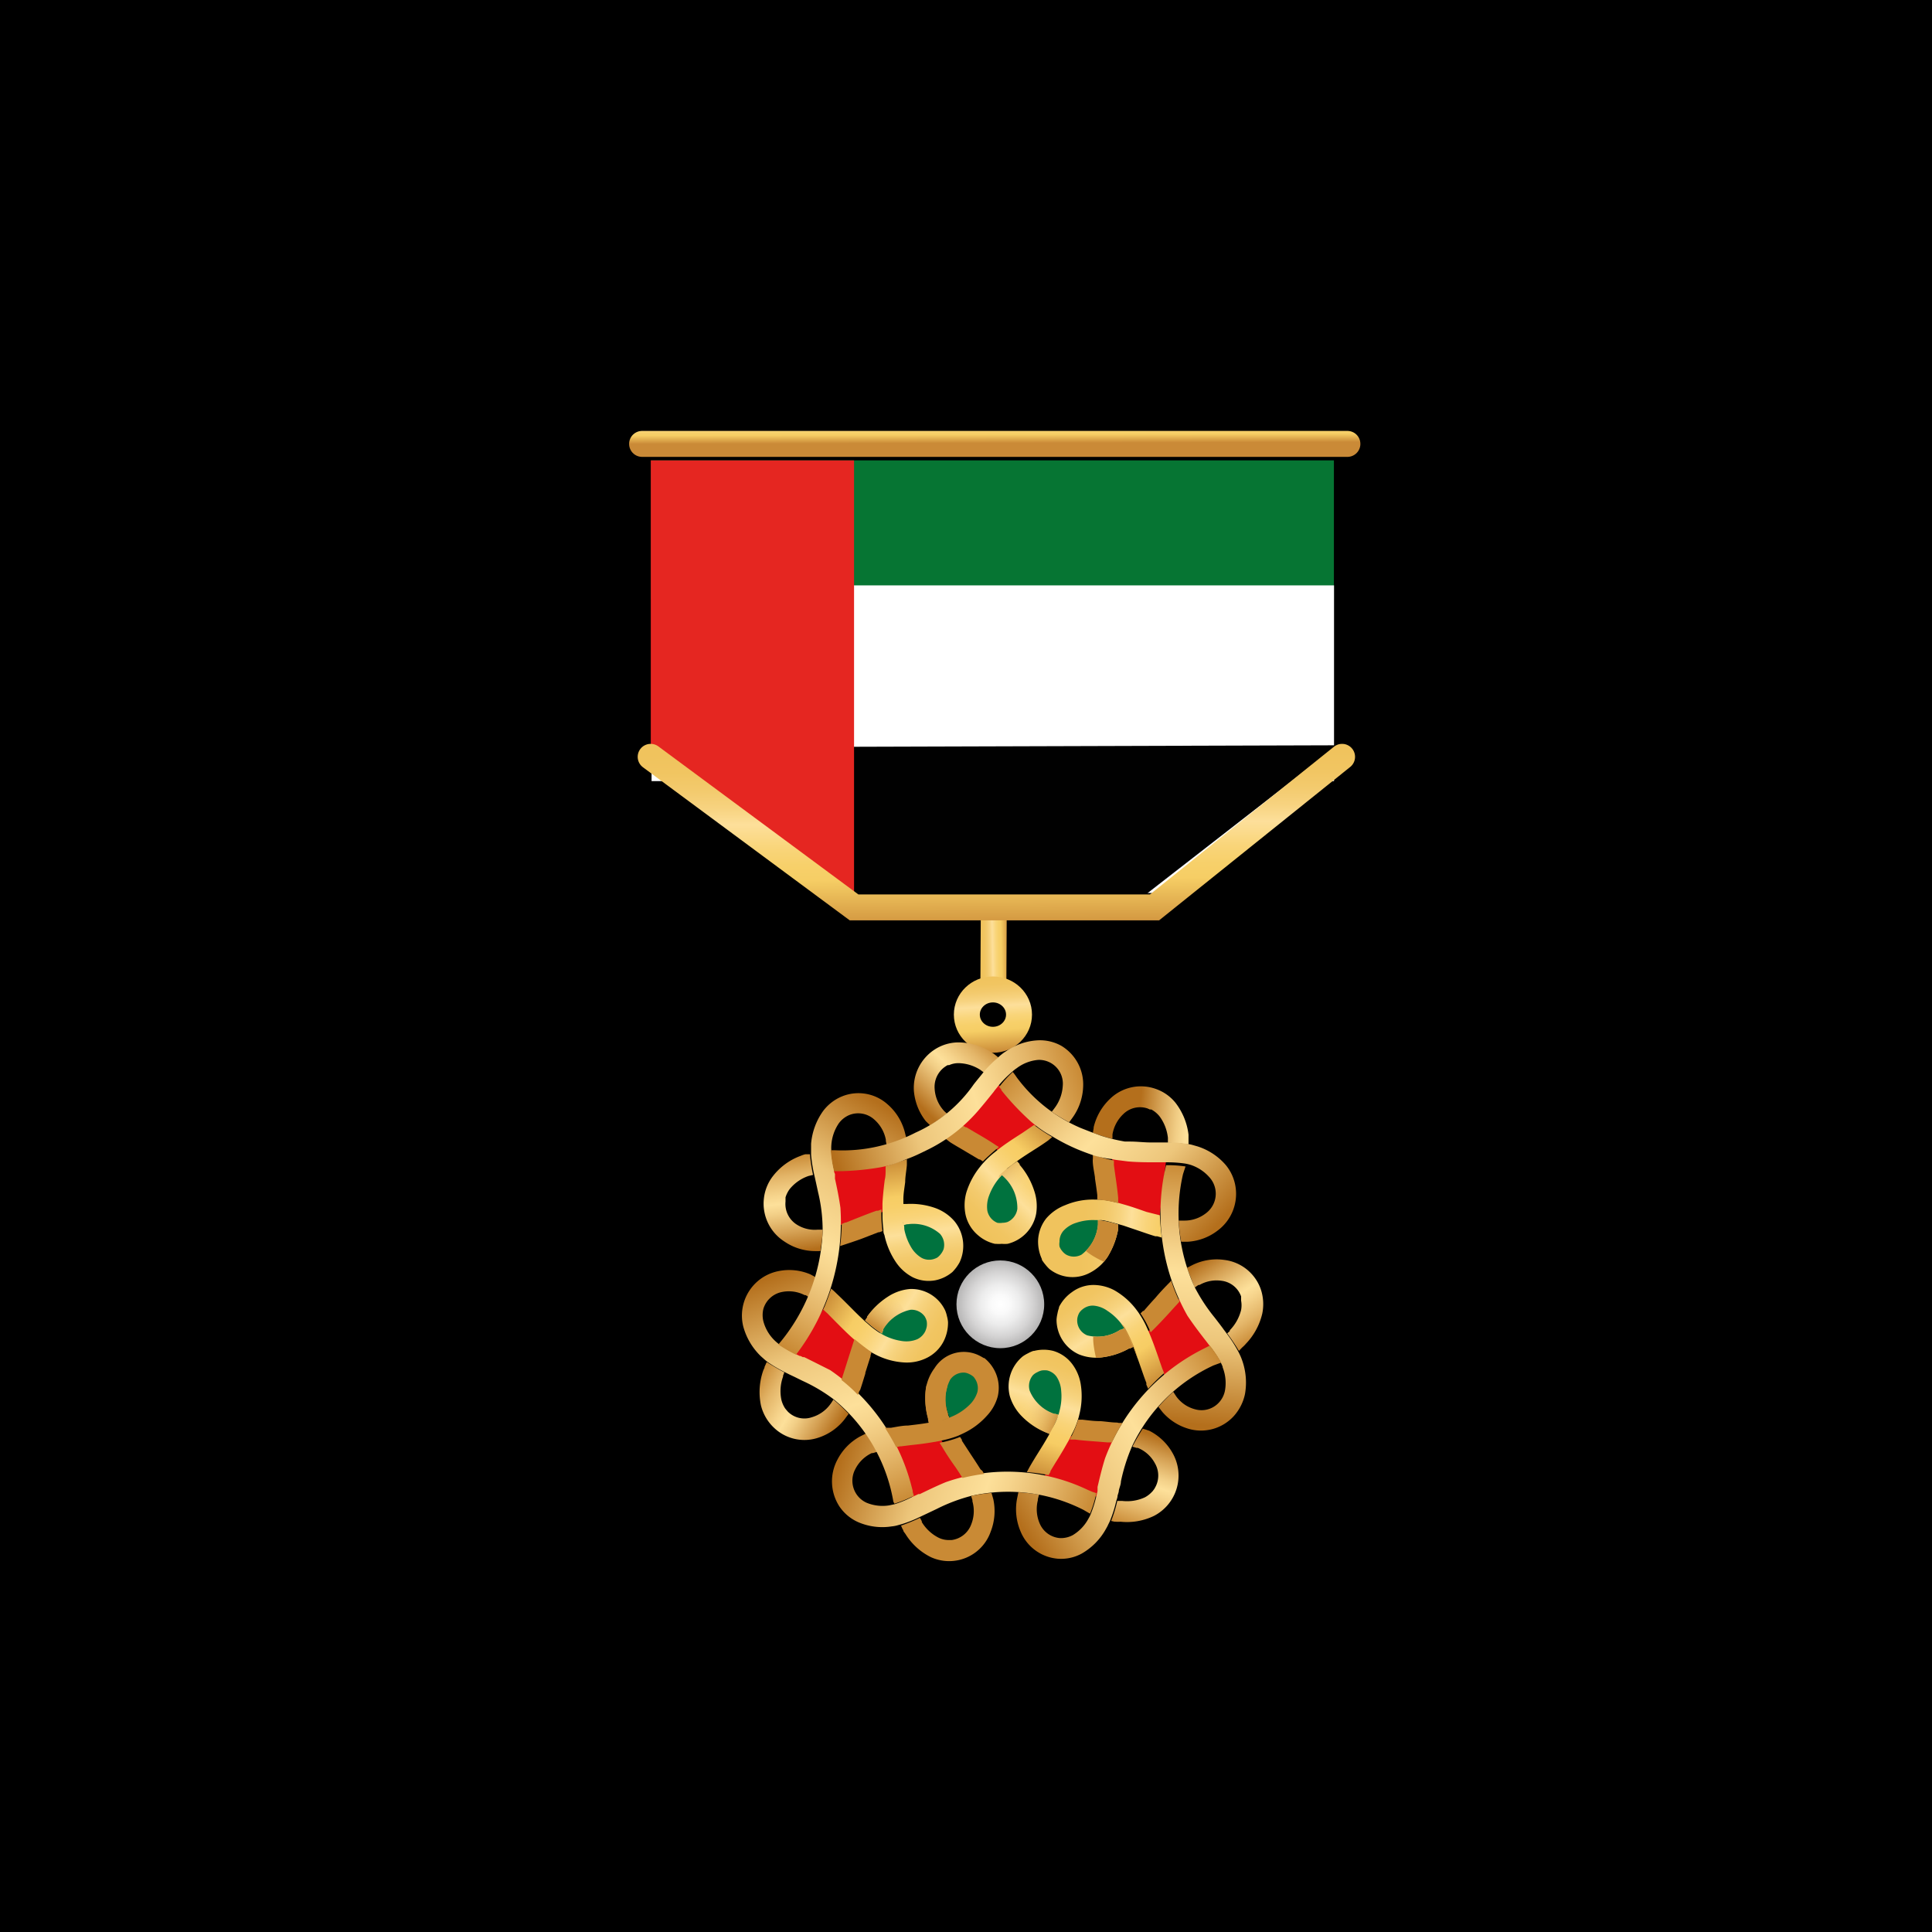 <?xml version="1.0" encoding="UTF-8"?> <svg xmlns="http://www.w3.org/2000/svg" xmlns:xlink="http://www.w3.org/1999/xlink" viewBox="0 0 148.85 148.85"> <defs> <style>.cls-1,.cls-3,.cls-6,.cls-7,.cls-9{fill:none;}.cls-2{fill:#067533;}.cls-3,.cls-9{stroke-linecap:round;}.cls-3,.cls-6,.cls-7,.cls-9{stroke-miterlimit:10;stroke-width:2px;}.cls-3{stroke:url(#Безымянный_градиент_4);}.cls-4{fill:#fff;}.cls-5{fill:#010101;}.cls-6{stroke:url(#Безымянный_градиент_4-2);}.cls-7{stroke:url(#Безымянный_градиент_4-3);}.cls-8{fill:#e52621;}.cls-9{stroke:url(#Безымянный_градиент_4-4);}.cls-10{fill:#00723e;}.cls-11{fill:#e30e13;}.cls-12{fill:url(#Безымянный_градиент_9);}.cls-13{fill:#c98934;}.cls-14{fill:url(#Безымянный_градиент_3);}.cls-15{fill:url(#Безымянный_градиент_16);}.cls-16{fill:url(#Безымянный_градиент_16-2);}.cls-17{fill:url(#Безымянный_градиент_16-3);}.cls-18{fill:url(#Безымянный_градиент_16-4);}.cls-19{fill:url(#Безымянный_градиент_16-5);}.cls-20{clip-path:url(#clip-path);}.cls-21{fill:url(#Безымянный_градиент_141);}.cls-22{fill:url(#Безымянный_градиент_9-2);}.cls-23{fill:url(#Безымянный_градиент_3-2);}.cls-24{clip-path:url(#clip-path-2);}.cls-25{fill:url(#Безымянный_градиент_141-2);}.cls-26{fill:url(#Безымянный_градиент_9-3);}.cls-27{fill:url(#Безымянный_градиент_16-6);}.cls-28{fill:url(#Безымянный_градиент_3-3);}.cls-29{clip-path:url(#clip-path-3);}.cls-30{fill:url(#Безымянный_градиент_141-3);}.cls-31{fill:url(#Безымянный_градиент_9-4);}.cls-32{fill:url(#Безымянный_градиент_16-7);}.cls-33{fill:url(#Безымянный_градиент_3-4);}.cls-34{clip-path:url(#clip-path-4);}.cls-35{fill:url(#Безымянный_градиент_141-4);}.cls-36{fill:url(#Безымянный_градиент_141-5);}.cls-37{fill:url(#Безымянный_градиент_9-5);}.cls-38{fill:url(#Безымянный_градиент_3-5);}.cls-39{clip-path:url(#clip-path-5);}.cls-40{fill:url(#Безымянный_градиент_141-6);}.cls-41{fill:url(#Безымянный_градиент_9-6);}.cls-42{fill:url(#Безымянный_градиент_3-6);}.cls-43{clip-path:url(#clip-path-6);}.cls-44{fill:url(#Безымянный_градиент_141-7);}.cls-45{fill:url(#Безымянный_градиент_9-7);}.cls-46{fill:url(#Безымянный_градиент_3-7);}.cls-47{clip-path:url(#clip-path-7);}.cls-48{fill:url(#Безымянный_градиент_141-8);}.cls-49{fill:url(#Безымянный_градиент_57);}</style> <linearGradient id="Безымянный_градиент_4" x1="-4724.79" y1="-55.84" x2="-4722.61" y2="-55.84" gradientTransform="matrix(0.16, 1, -6.85, 0.02, 429.79, 4757.95)" gradientUnits="userSpaceOnUse"> <stop offset="0" stop-color="#f0c35d"></stop> <stop offset="0.1" stop-color="#f1c561"></stop> <stop offset="0.2" stop-color="#f3ca6d"></stop> <stop offset="0.3" stop-color="#f7d380"></stop> <stop offset="0.39" stop-color="#fddf9a"></stop> <stop offset="0.42" stop-color="#fcdd93"></stop> <stop offset="0.52" stop-color="#f9d57a"></stop> <stop offset="0.62" stop-color="#f7d06a"></stop> <stop offset="0.7" stop-color="#f6ce65"></stop> <stop offset="1" stop-color="#ca8a37"></stop> </linearGradient> <linearGradient id="Безымянный_градиент_4-2" x1="76.15" y1="72.9" x2="78.33" y2="72.9" gradientTransform="matrix(1, -0.02, 0.02, 0.99, -2, 1.88)" xlink:href="#Безымянный_градиент_4"></linearGradient> <linearGradient id="Безымянный_градиент_4-3" x1="76.3" y1="75.24" x2="76.7" y2="81.11" gradientTransform="matrix(1, 0, 0, 1, 0, 0)" xlink:href="#Безымянный_градиент_4"></linearGradient> <linearGradient id="Безымянный_градиент_4-4" x1="-4364.37" y1="-780.91" x2="-4350.46" y2="-780.91" gradientTransform="matrix(0.07, 1, -2.96, 0.02, -1944.18, 4438.09)" xlink:href="#Безымянный_градиент_4"></linearGradient> <linearGradient id="Безымянный_градиент_9" x1="125.77" y1="82.27" x2="119.02" y2="89.01" gradientTransform="translate(-22.35 205.87) rotate(-78.36)" gradientUnits="userSpaceOnUse"> <stop offset="0" stop-color="#f0c35d"></stop> <stop offset="0.1" stop-color="#f1c561"></stop> <stop offset="0.2" stop-color="#f3ca6d"></stop> <stop offset="0.3" stop-color="#f7d480"></stop> <stop offset="0.39" stop-color="#fde09a"></stop> <stop offset="0.42" stop-color="#fcdd92"></stop> <stop offset="0.52" stop-color="#f9d479"></stop> <stop offset="0.62" stop-color="#f8cf69"></stop> <stop offset="0.7" stop-color="#f7cd64"></stop> <stop offset="1" stop-color="#c98a35"></stop> </linearGradient> <linearGradient id="Безымянный_градиент_3" x1="130.33" y1="91.56" x2="125.01" y2="96.89" gradientTransform="translate(-22.35 205.87) rotate(-78.36)" gradientUnits="userSpaceOnUse"> <stop offset="0.02" stop-color="#b46f1c"></stop> <stop offset="0.22" stop-color="#d5a154"></stop> <stop offset="0.42" stop-color="#f2cf87"></stop> <stop offset="0.52" stop-color="#fde09a"></stop> <stop offset="0.61" stop-color="#f6d48c"></stop> <stop offset="0.79" stop-color="#e4b669"></stop> <stop offset="1" stop-color="#c98a35"></stop> </linearGradient> <linearGradient id="Безымянный_градиент_16" x1="116.93" y1="93.07" x2="137.07" y2="90.81" gradientTransform="translate(-22.35 205.87) rotate(-78.36)" gradientUnits="userSpaceOnUse"> <stop offset="0.02" stop-color="#b46f1c"></stop> <stop offset="0.34" stop-color="#edc67b"></stop> <stop offset="0.43" stop-color="#f3d087"></stop> <stop offset="0.59" stop-color="#fde09a"></stop> <stop offset="0.67" stop-color="#f6d48c"></stop> <stop offset="0.82" stop-color="#e4b669"></stop> <stop offset="1" stop-color="#c98a35"></stop> </linearGradient> <linearGradient id="Безымянный_градиент_16-2" x1="-738.71" y1="-2619.56" x2="-718.64" y2="-2621.81" gradientTransform="translate(1925.21 2117.98) rotate(-26.96)" xlink:href="#Безымянный_градиент_16"></linearGradient> <linearGradient id="Безымянный_градиент_16-3" x1="-3645.09" y1="-4133.65" x2="-3625.21" y2="-4135.88" gradientTransform="translate(1673.15 5383.99) rotate(24.44)" xlink:href="#Безымянный_градиент_16"></linearGradient> <linearGradient id="Безымянный_градиент_16-4" x1="-6665.12" y1="-3336.79" x2="-6645.05" y2="-3339.04" gradientTransform="translate(-1544.6 7376.74) rotate(75.84)" xlink:href="#Безымянный_градиент_16"></linearGradient> <linearGradient id="Безымянный_градиент_16-5" x1="-7880.04" y1="-729.55" x2="-7859.86" y2="-731.82" gradientTransform="translate(-5280.48 5916.76) rotate(127.24)" xlink:href="#Безымянный_градиент_16"></linearGradient> <clipPath id="clip-path" transform="translate(-0.67)"> <path class="cls-1" d="M84.92,99a2.78,2.78,0,0,0-1.66.55,3.11,3.11,0,0,0-1,1.15l0,.06h0a2.54,2.54,0,0,0-.12.45,2.79,2.79,0,0,0-.07.46,2.93,2.93,0,0,0,1.73,2.68,3.53,3.53,0,0,0,1.73.23,5.6,5.6,0,0,0,2.15-.7l.07,0,.23-.11c-.1-.24-.57-1.25-.69-1.44l-.24.12-.07,0a3.14,3.14,0,0,1-2.55.43,1.24,1.24,0,0,1-.75-.93,1.26,1.26,0,0,1,0-.42,1.33,1.33,0,0,1,.14-.38,1.09,1.09,0,0,1,.25-.27,1.24,1.24,0,0,1,.82-.29A2.13,2.13,0,0,1,86,101a4.23,4.23,0,0,1,1.07,1l.24.35c.13.2.48,1,.62,1.27.06.13.11.27.16.41q.24.65.45,1.26v0c.15.42.29.85.45,1.25l0,.14.1-.11a9.07,9.07,0,0,1,1.09-1l0,0,0-.06c-.07-.2-.15-.42-.24-.69-.19-.55-.39-1.12-.62-1.7l-.18-.44-.15-.33a6.57,6.57,0,0,0-.55-1c-.08-.13-.17-.25-.26-.37a5.56,5.56,0,0,0-1.7-1.49A3.46,3.46,0,0,0,84.92,99Z"></path> </clipPath> <linearGradient id="Безымянный_градиент_141" x1="-4580.57" y1="2991.98" x2="-4582.79" y2="2993.77" gradientTransform="matrix(-1.14, -0.11, 0.11, -1.21, -5466.52, 3236.36)" gradientUnits="userSpaceOnUse"> <stop offset="0" stop-color="#fde09a" stop-opacity="0"></stop> <stop offset="0.23" stop-color="#f1cb82" stop-opacity="0.24"></stop> <stop offset="1" stop-color="#c98a35"></stop> </linearGradient> <linearGradient id="Безымянный_градиент_9-2" x1="-1561.86" y1="1999.99" x2="-1568.57" y2="2006.69" gradientTransform="matrix(-0.64, -0.77, 0.77, -0.64, -2455.68, 173.53)" xlink:href="#Безымянный_градиент_9"></linearGradient> <linearGradient id="Безымянный_градиент_3-2" x1="-1557.25" y1="2009.45" x2="-1562.49" y2="2014.69" gradientTransform="matrix(-0.64, -0.77, 0.77, -0.64, -2455.68, 173.53)" xlink:href="#Безымянный_градиент_3"></linearGradient> <clipPath id="clip-path-2" transform="translate(-0.67)"> <path class="cls-1" d="M81.27,93.88a2.94,2.94,0,0,0-.62,1.66A3.2,3.2,0,0,0,80.94,97l0,.06h0a3,3,0,0,0,.27.37,3,3,0,0,0,.31.34,2.85,2.85,0,0,0,3.14.28A3.61,3.61,0,0,0,86,96.84a6.12,6.12,0,0,0,.82-2.14l0-.35A9.19,9.19,0,0,0,85.26,94v.35A3.23,3.23,0,0,1,84,96.66a1.22,1.22,0,0,1-1.19,0,1.14,1.14,0,0,1-.3-.27,1,1,0,0,1-.26-.72,1.24,1.24,0,0,1,.29-.83,2.2,2.2,0,0,1,1-.63A4,4,0,0,1,85,94l.43,0c.23,0,.47.07.7.12l.66.18.42.12,1.24.42h0c.41.14.83.29,1.24.41l.14,0,0-.14a9.18,9.18,0,0,1-.12-1.52v-.06l-.06,0L89,93.37c-.55-.19-1.1-.39-1.7-.56l-.45-.13-.35-.08a6.88,6.88,0,0,0-1.09-.18h-.45a5.43,5.43,0,0,0-2.22.43A3.62,3.62,0,0,0,81.27,93.88Z"></path> </clipPath> <linearGradient id="Безымянный_градиент_141-2" x1="-6089.23" y1="1442.15" x2="-6091.46" y2="1443.94" gradientTransform="matrix(-0.79, 0.82, -0.88, -0.85, -3483.8, 6318.92)" xlink:href="#Безымянный_градиент_141"></linearGradient> <linearGradient id="Безымянный_градиент_9-3" x1="-4150.81" y1="1616.63" x2="-4157.54" y2="1623.37" gradientTransform="matrix(-1, 0.02, -0.02, -1, -4041.65, 1795.09)" xlink:href="#Безымянный_градиент_9"></linearGradient> <linearGradient id="Безымянный_градиент_16-6" x1="132.39" y1="92.13" x2="143.04" y2="75.21" xlink:href="#Безымянный_градиент_16"></linearGradient> <linearGradient id="Безымянный_градиент_3-3" x1="-4146.38" y1="1626.1" x2="-4151.66" y2="1631.37" gradientTransform="matrix(-1, 0.02, -0.02, -1, -4041.65, 1795.09)" xlink:href="#Безымянный_градиент_3"></linearGradient> <clipPath id="clip-path-3" transform="translate(-0.67)"> <path class="cls-1" d="M75.07,93.63A2.9,2.9,0,0,0,76,95.15a3,3,0,0,0,1.32.68h.07a2.5,2.5,0,0,0,.46,0,2.57,2.57,0,0,0,.45,0,2.94,2.94,0,0,0,2.2-2.32,3.68,3.68,0,0,0-.15-1.77,5.69,5.69,0,0,0-1.13-2l0-.06-.18-.2a8.19,8.19,0,0,0-1.25,1l.2.17.06.06a3.27,3.27,0,0,1,1,2.43,1.3,1.3,0,0,1-.74,1,1.2,1.2,0,0,1-.4.07,1.3,1.3,0,0,1-.4,0,1.33,1.33,0,0,1-.31-.18,1.28,1.28,0,0,1-.46-.75,2.34,2.34,0,0,1,.14-1.18,4.43,4.43,0,0,1,.74-1.29c.09-.11.19-.22.29-.32A5,5,0,0,1,78.3,90l.55-.41.36-.26c.37-.26.75-.5,1.11-.73h0l0,0c.37-.23.75-.48,1.1-.73l.12-.08-.12-.07a9.43,9.43,0,0,1-1.25-.84l0,0-.06,0-.61.4c-.48.31-1,.64-1.5,1l-.38.28-.28.23a6.59,6.59,0,0,0-.82.76c-.1.11-.2.22-.29.34a5.94,5.94,0,0,0-1.07,2A3.61,3.61,0,0,0,75.07,93.63Z"></path> </clipPath> <linearGradient id="Безымянный_градиент_141-3" x1="-5509.59" y1="-638.82" x2="-5511.79" y2="-637.06" gradientTransform="matrix(0.15, 1.13, -1.21, 0.16, 119.68, 6432.56)" xlink:href="#Безымянный_градиент_141"></linearGradient> <linearGradient id="Безымянный_градиент_9-4" x1="-5478.06" y1="-903.86" x2="-5484.81" y2="-897.11" gradientTransform="translate(-3975.71 3898.67) rotate(127.44)" xlink:href="#Безымянный_градиент_9"></linearGradient> <linearGradient id="Безымянный_градиент_16-7" x1="132.04" y1="61.49" x2="142.29" y2="79.23" xlink:href="#Безымянный_градиент_16"></linearGradient> <linearGradient id="Безымянный_градиент_3-4" x1="-5473.57" y1="-894.57" x2="-5478.9" y2="-889.24" gradientTransform="translate(-3975.71 3898.67) rotate(127.44)" xlink:href="#Безымянный_градиент_3"></linearGradient> <clipPath id="clip-path-4" transform="translate(-0.67)"> <path class="cls-1" d="M71,98.41a2.8,2.8,0,0,0,1.73.23A2.93,2.93,0,0,0,74.05,98l0,0h0a4.07,4.07,0,0,0,.3-.35,3.83,3.83,0,0,0,.25-.39,3,3,0,0,0-.4-3.18,3.53,3.53,0,0,0-1.45-1,5.62,5.62,0,0,0-2.23-.32H70.5l-.26,0a7.47,7.47,0,0,0,0,1.63l.25-.07h.08a3.1,3.1,0,0,1,2.47.74,1.3,1.3,0,0,1,.28,1.18,1.36,1.36,0,0,1-.2.36,1.31,1.31,0,0,1-.29.29,1.51,1.51,0,0,1-.33.13,1.23,1.23,0,0,1-.86-.1,2.29,2.29,0,0,1-.83-.84,4.3,4.3,0,0,1-.52-1.38c0-.15,0-.29-.07-.43a5.86,5.86,0,0,1,0-.73c0-.22,0-.44,0-.69l0-.45c0-.45.09-.9.14-1.33v0c0-.43.1-.89.13-1.32v-.15l-.13.06a9.35,9.35,0,0,1-1.47.19l0,.29v.06c0,.21,0,.44-.07.73-.07.58-.14,1.18-.17,1.81l0,.48c0,.12,0,.24,0,.36a8.22,8.22,0,0,0,.07,1.12c0,.15,0,.3.08.45a5.93,5.93,0,0,0,.89,2.1A3.55,3.55,0,0,0,71,98.41Z"></path> </clipPath> <linearGradient id="Безымянный_градиент_141-4" x1="-3189.73" y1="-1498.32" x2="-3191.84" y2="-1496.62" gradientTransform="matrix(0.98, 0.59, -0.63, 1.04, 2244.74, 3539.73)" xlink:href="#Безымянный_градиент_141"></linearGradient> <linearGradient id="Безымянный_градиент_141-5" x1="-3189.38" y1="-1497.68" x2="-3191.48" y2="-1495.99" gradientTransform="matrix(0.98, 0.59, -0.63, 1.04, 2244.74, 3539.73)" xlink:href="#Безымянный_градиент_141"></linearGradient> <linearGradient id="Безымянный_градиент_9-5" x1="-4765.9" y1="-4367.21" x2="-4772.64" y2="-4360.48" gradientTransform="translate(-3015.45 5782.41) rotate(76.04)" xlink:href="#Безымянный_градиент_9"></linearGradient> <linearGradient id="Безымянный_градиент_3-5" x1="-4761.3" y1="-4357.86" x2="-4766.56" y2="-4352.61" gradientTransform="translate(-3015.45 5782.41) rotate(76.04)" xlink:href="#Безымянный_градиент_3"></linearGradient> <clipPath id="clip-path-5" transform="translate(-0.67)"> <path class="cls-1" d="M72.07,104.62a2.88,2.88,0,0,0,1.27-1.22,3.16,3.16,0,0,0,.37-1.46v-.08a2.44,2.44,0,0,0-.08-.45,2.52,2.52,0,0,0-.14-.45,2.88,2.88,0,0,0-2.7-1.65,3.6,3.6,0,0,0-1.66.56,5.83,5.83,0,0,0-1.65,1.57l0,.06-.16.23c.19.18.43.37.61.52a7.9,7.9,0,0,0,.69.49l.09-.25,0-.07a3.2,3.2,0,0,1,2.12-1.51,1.25,1.25,0,0,1,1.08.51,1.27,1.27,0,0,1,.16.38,1.35,1.35,0,0,1,0,.41,1.79,1.79,0,0,1-.11.35,1.35,1.35,0,0,1-.62.63,2.32,2.32,0,0,1-1.17.13,4.4,4.4,0,0,1-1.39-.44l-.37-.21c-.2-.13-.39-.27-.58-.42l-.52-.45-.32-.3c-.33-.31-.64-.63-.94-.93v0l0,0c-.31-.31-.63-.63-.94-.92L65,99.54s-.37,1-.6,1.53l0,.06,0,0,.51.52c.41.41.82.83,1.29,1.26l.35.31.27.23a7.1,7.1,0,0,0,.91.64l.39.21a5.51,5.51,0,0,0,2.17.59A3.44,3.44,0,0,0,72.07,104.62Z"></path> </clipPath> <linearGradient id="Безымянный_градиент_141-6" x1="-242.7" y1="-606.86" x2="-244.84" y2="-605.14" gradientTransform="matrix(1.07, -0.39, 0.42, 1.14, 584.84, 697.07)" xlink:href="#Безымянный_градиент_141"></linearGradient> <linearGradient id="Безымянный_градиент_9-6" x1="-1852.47" y1="-5530.1" x2="-1859.2" y2="-5523.38" gradientTransform="matrix(0.91, 0.42, -0.42, 0.91, -544.33, 5905.14)" xlink:href="#Безымянный_градиент_9"></linearGradient> <linearGradient id="Безымянный_градиент_3-6" x1="-1847.97" y1="-5520.65" x2="-1853.22" y2="-5515.39" gradientTransform="matrix(0.91, 0.42, -0.42, 0.91, -544.33, 5905.14)" xlink:href="#Безымянный_градиент_3"></linearGradient> <clipPath id="clip-path-6" transform="translate(-0.67)"> <path class="cls-1" d="M77.54,107.59a2.89,2.89,0,0,0-.14-1.77,3,3,0,0,0-.89-1.19l-.05,0h0a4.16,4.16,0,0,0-.4-.22,2.66,2.66,0,0,0-3.39,1A3.62,3.62,0,0,0,72,107a5.82,5.82,0,0,0,.17,2.29l0,.07.06.26c.25,0,1.37-.32,1.58-.39l-.11-.24,0-.08a3.3,3.3,0,0,1,.18-2.62,1.26,1.26,0,0,1,1.07-.54,1.06,1.06,0,0,1,.39.11,1.33,1.33,0,0,1,.34.22,1.49,1.49,0,0,1,.2.31,1.29,1.29,0,0,1,.09.87,2.32,2.32,0,0,1-.63,1,4.31,4.31,0,0,1-1.22.83l-.39.17a5,5,0,0,1-.69.2l-.67.13-.44.07c-.44.07-.88.12-1.3.17h0c-.43,0-.88.1-1.3.17l-.14,0,.08.11a8.39,8.39,0,0,1,.75,1.32l0,.05h.06l.72-.08c.57-.07,1.16-.14,1.78-.25l.46-.08.35-.08a7.63,7.63,0,0,0,1.06-.32l.41-.19a5.68,5.68,0,0,0,1.82-1.36A3.45,3.45,0,0,0,77.54,107.59Z"></path> </clipPath> <linearGradient id="Безымянный_градиент_141-7" x1="492.33" y1="1876.93" x2="490.19" y2="1878.64" gradientTransform="matrix(0.36, -1.08, 1.15, 0.38, -2272.48, -81.21)" xlink:href="#Безымянный_градиент_141"></linearGradient> <linearGradient id="Безымянный_градиент_9-7" x1="865.76" y1="-4172.6" x2="858.99" y2="-4165.83" gradientTransform="translate(1187.86 4219.78) rotate(-26.76)" xlink:href="#Безымянный_градиент_9"></linearGradient> <linearGradient id="Безымянный_градиент_3-7" x1="870.15" y1="-4163.22" x2="864.85" y2="-4157.92" gradientTransform="translate(1187.86 4219.78) rotate(-26.76)" xlink:href="#Безымянный_градиент_3"></linearGradient> <clipPath id="clip-path-7" transform="translate(-0.67)"> <path class="cls-1" d="M83.27,105.08a2.82,2.82,0,0,0-1.45-1,3,3,0,0,0-1.48,0l-.06,0h0a2.76,2.76,0,0,0-.42.19,2.81,2.81,0,0,0-.39.23,3,3,0,0,0-1,3.06,3.7,3.7,0,0,0,.89,1.52,5.63,5.63,0,0,0,1.86,1.27l.32.13a8.53,8.53,0,0,0,.69-1.48l-.26-.07-.08,0A3.12,3.12,0,0,1,80,107.14a1.3,1.3,0,0,1,.25-1.19,1.16,1.16,0,0,1,.34-.23,1.2,1.2,0,0,1,.38-.14,2.19,2.19,0,0,1,.36,0,1.24,1.24,0,0,1,.73.47,2.22,2.22,0,0,1,.37,1.13,4.2,4.2,0,0,1-.12,1.48,3.31,3.31,0,0,1-.12.42,6.21,6.21,0,0,1-.28.66c-.1.2-.2.4-.32.62s-.14.26-.22.39c-.22.39-.46.77-.69,1.14v0c-.23.38-.47.76-.69,1.14l-.07.13H80a7.76,7.76,0,0,1,1.48.21l.06,0,0-.06.38-.63c.31-.49.62-1,.93-1.56.08-.13.15-.27.22-.41l.17-.33a6.07,6.07,0,0,0,.41-1c.05-.15.09-.3.13-.44a6,6,0,0,0,.1-2.29A3.51,3.51,0,0,0,83.27,105.08Z"></path> </clipPath> <linearGradient id="Безымянный_градиент_141-8" x1="-947.63" y1="3976.5" x2="-949.72" y2="3978.18" gradientTransform="matrix(-0.62, -0.96, 1.02, -0.66, -4568.74, 1835.61)" xlink:href="#Безымянный_градиент_141"></linearGradient> <radialGradient id="Безымянный_градиент_57" cx="123.41" cy="76.78" r="3.38" gradientTransform="translate(-23.03 205.87) rotate(-78.36)" gradientUnits="userSpaceOnUse"> <stop offset="0" stop-color="#fff"></stop> <stop offset="0.21" stop-color="#fafafa"></stop> <stop offset="0.46" stop-color="#ececec"></stop> <stop offset="0.73" stop-color="#d5d4d4"></stop> <stop offset="1" stop-color="#b6b5b5"></stop> </radialGradient> </defs> <g id="Слой_2" data-name="Слой 2"> <g id="Слой_1-2" data-name="Слой 1"> <rect width="148.85" height="148.85"></rect> <rect class="cls-2" x="50.17" y="35.47" width="52.6" height="10.69"></rect> <line class="cls-3" x1="103.81" y1="34.2" x2="49.47" y2="34.2"></line> <rect class="cls-4" x="50.87" y="45.1" width="52.58" height="15.08" transform="translate(153.65 105.28) rotate(180)"></rect> <polygon class="cls-4" points="50.17 57.48 102.75 57.48 102.83 59.3 90.16 68.8 63.83 68.8 50 58.78 50.17 57.48"></polygon> <polygon class="cls-5" points="50.17 57.58 103.06 57.42 87.96 69.16 65.31 69.22 50.17 57.58"></polygon> <line class="cls-6" x1="76.57" y1="69.19" x2="76.53" y2="76.74"></line> <ellipse class="cls-7" cx="76.5" cy="78.17" rx="2.01" ry="1.94"></ellipse> <polygon class="cls-8" points="65.8 69.91 50.14 57.71 50.14 35.47 65.8 35.47 65.8 69.91"></polygon> <polyline class="cls-9" points="103.4 58.31 88.95 69.91 65.8 69.91 50.13 58.31"></polyline> <path class="cls-10" d="M85.31,103.51l2.41-1.27c.07-.66-2.55-2.14-3.32-1.81C82.2,101.55,84.53,104,85.31,103.51Z" transform="translate(-0.67)"></path> <path class="cls-10" d="M80.1,108.17a6.1,6.1,0,0,0,2.24,1c.67,0,.53-3.18-.19-3.59C79.82,104.36,79.22,107.64,80.1,108.17Z" transform="translate(-0.67)"></path> <path class="cls-10" d="M73.41,107a6.1,6.1,0,0,0,.5,2.43c.41.52,2.6-1.65,2.5-2.48C76,104.36,73.3,106,73.41,107Z" transform="translate(-0.67)"></path> <path d="M66.54,103.33,64,101s-1.4,2.53-2.14,3.73l3.56,1.89Z" transform="translate(-0.67)"></path> <path class="cls-10" d="M70,100.82c-.45.45-1.42,1.32-1.56,1.93s2.63,1.12,3.21.52A1.48,1.48,0,0,0,70,100.82Z" transform="translate(-0.67)"></path> <path class="cls-10" d="M72.72,94.33a6.1,6.1,0,0,0-2.48,0c-.6.28.75,2.75,1.58,2.83A1.48,1.48,0,0,0,72.72,94.33Z" transform="translate(-0.67)"></path> <path class="cls-10" d="M79.26,92.69c-.35-.53-.88-2.18-1.45-2.44S76.2,93,76.67,93.72C78.25,95.84,79.84,93.54,79.26,92.69Z" transform="translate(-0.67)"></path> <path class="cls-10" d="M84.71,96.34c.18-.61.87-1.9.7-2.5s-3,.28-3.26,1.08C81.51,97.49,84.41,97.33,84.71,96.34Z" transform="translate(-0.67)"></path> <polygon class="cls-11" points="66.07 102.89 63.54 100.67 61.2 104.46 64.92 106.42 66.07 102.89"></polygon> <polygon class="cls-11" points="68.25 93.29 68.52 89.67 63.95 89.99 64.63 94.42 68.25 93.29"></polygon> <polygon class="cls-11" points="77 88.69 79.98 86.6 77.54 84.02 76.75 83.46 74.02 86.87 77 88.69"></polygon> <polygon class="cls-11" points="86.15 92.94 88.97 93.83 89.32 93.93 89.83 89.5 85.68 89.26 86.15 92.94"></polygon> <polygon class="cls-11" points="88.25 102.8 89.59 105.66 89.76 106.08 93.45 103.69 90.95 99.97 88.25 102.8"></polygon> <polygon class="cls-11" points="82.24 110.62 80.35 113.95 83.7 115 84.49 115.31 86.21 110.99 82.24 110.62"></polygon> <polygon class="cls-11" points="72.38 110.72 68.82 111.52 70.19 115.03 70.39 115.7 74.52 114.3 72.38 110.72"></polygon> <path class="cls-12" d="M84.92,99a2.78,2.78,0,0,0-1.66.55,3.11,3.11,0,0,0-1,1.15l0,.06h0a2.54,2.54,0,0,0-.12.45,2.79,2.79,0,0,0-.07.46,2.93,2.93,0,0,0,1.73,2.68,3.53,3.53,0,0,0,1.73.23,5.6,5.6,0,0,0,2.15-.7l.07,0,.23-.11a7.65,7.65,0,0,0-.7-1.44l-.23.12-.07,0a3.14,3.14,0,0,1-2.55.43,1.24,1.24,0,0,1-.75-.93,1.26,1.26,0,0,1,0-.42,1.33,1.33,0,0,1,.14-.38,1.09,1.09,0,0,1,.25-.27,1.24,1.24,0,0,1,.82-.29A2.13,2.13,0,0,1,86,101a4.23,4.23,0,0,1,1.07,1l.24.35a4.89,4.89,0,0,1,.34.64l.28.63c.05.13.11.27.16.41q.24.65.45,1.26v0c.15.42.29.85.45,1.25l0,.14.14.32a14.11,14.11,0,0,1,1.23-1.21l-.15-.37c-.07-.2-.15-.42-.24-.69-.19-.55-.39-1.12-.62-1.7l-.18-.44-.15-.33a6.57,6.57,0,0,0-.55-1c-.08-.13-.17-.25-.26-.37a5.56,5.56,0,0,0-1.7-1.49A3.46,3.46,0,0,0,84.92,99Z" transform="translate(-0.67)"></path> <path class="cls-13" d="M90.59,99c-.3.31-.61.64-.91,1v0l0,0c-.29.31-.58.64-.89,1l-.06,0-.19.19a7.73,7.73,0,0,1,.78,1.46l.2-.2.09-.09c.46-.46.88-.92,1.25-1.32.19-.22.35-.39.49-.54l0,0,.2-.22a12,12,0,0,1-.64-1.61l-.23.24Z" transform="translate(-0.67)"></path> <path class="cls-14" d="M95,97.07a4.2,4.2,0,0,0-2.43.38l-.45.23s.38,1,.59,1.52L93,99l.08,0a2.67,2.67,0,0,1,1.73-.32,1.83,1.83,0,0,1,1.48,1.2,1.8,1.8,0,0,1,0,.19l0,.13a2,2,0,0,1,0,.73,3.42,3.42,0,0,1-.87,1.56l0,0,0,.06-.2.18c.34.46.7,1,.9,1.35l.19-.2.08-.08a2.13,2.13,0,0,0,.26-.26,5,5,0,0,0,1.27-2.33,3.6,3.6,0,0,0-.12-1.9A3.41,3.41,0,0,0,95,97.07Z" transform="translate(-0.67)"></path> <path class="cls-15" d="M91.81,90.48a13.56,13.56,0,0,0,.89,8.66,13.42,13.42,0,0,0,1.56,2.38l.43.56,0,0c.08.11.17.22.25.34h0l.24.32,0,0A10.69,10.69,0,0,1,96,104c.08.14.15.28.21.41s.1.23.14.34a5.12,5.12,0,0,1,.24,2.65,3.67,3.67,0,0,1-.86,1.7,3.42,3.42,0,0,1-3.42,1,4.22,4.22,0,0,1-2.08-1.31l-.31-.4a14.32,14.32,0,0,1,1.14-1.16l.23.35a2.6,2.6,0,0,0,1.46,1,1.82,1.82,0,0,0,1.83-.52,1.87,1.87,0,0,0,.47-.94,3.29,3.29,0,0,0-.18-1.77l0-.05q-.07-.18-.18-.39a9.72,9.72,0,0,0-.78-1.17l-.23-.3,0,0-.12-.16-.08-.1c-.42-.54-.89-1.16-1.33-1.82a16.09,16.09,0,0,1-1.77-11l.13-.59a9.37,9.37,0,0,1,1.5.1S91.86,90.31,91.81,90.48Z" transform="translate(-0.67)"></path> <path class="cls-16" d="M94.16,105.2a12.92,12.92,0,0,0-6.26,6.2,13.93,13.93,0,0,0-.87,2.74c0,.23-.11.46-.16.69v0c0,.14-.07.28-.1.42h0c0,.13-.06.26-.1.4v0a9.54,9.54,0,0,1-.42,1.37,3.3,3.3,0,0,1-.19.42,2.55,2.55,0,0,1-.17.33A4.91,4.91,0,0,1,84,119.7a3.32,3.32,0,0,1-1.84.39,3.4,3.4,0,0,1-2.86-2.1,4.33,4.33,0,0,1-.28-2.48l.11-.54a14.61,14.61,0,0,1,1.59.18l-.09.35,0,.09a2.8,2.8,0,0,0,.14,1.78,1.85,1.85,0,0,0,1.54,1.13,1.93,1.93,0,0,0,1-.22A3.28,3.28,0,0,0,84.53,117l0,0a2.36,2.36,0,0,0,.19-.39,9.26,9.26,0,0,0,.42-1.35l.09-.38v0c0-.07,0-.14,0-.2l0-.12c.16-.68.34-1.45.58-2.21A15.51,15.51,0,0,1,93.23,104h0l.65-.33a10.34,10.34,0,0,1,.88,1.31Z" transform="translate(-0.67)"></path> <path class="cls-17" d="M84.15,116.33a12.81,12.81,0,0,0-8.65-1.08,13.3,13.3,0,0,0-2.65,1l-.63.3,0,0-.38.18h0l-.36.17,0,0a9.22,9.22,0,0,1-1.31.52l-.44.12a2.46,2.46,0,0,1-.36.06,4.68,4.68,0,0,1-2.59-.33,3.4,3.4,0,0,1-1.44-1.21,3.54,3.54,0,0,1-.15-3.6,4.25,4.25,0,0,1,1.73-1.78l.53-.27a15.23,15.23,0,0,1,.88,1.42l-.4.12-.09,0a2.7,2.7,0,0,0-1.27,1.23,1.88,1.88,0,0,0,.08,1.93,1.85,1.85,0,0,0,.79.67,3.22,3.22,0,0,0,1.74.2h0l.42-.09a8.22,8.22,0,0,0,1.29-.53l.35-.16,0,0,.19-.09.11,0c.62-.3,1.32-.64,2-.92a14.36,14.36,0,0,1,10.9.58h0l.37.16.33.11a9.34,9.34,0,0,1-.49,1.58Z" transform="translate(-0.67)"></path> <path class="cls-18" d="M69.5,115.7a13,13,0,0,0-4.56-7.86,12.76,12.76,0,0,0-2.43-1.45l-.63-.31,0,0-.38-.18h0l-.36-.18,0,0a11.46,11.46,0,0,1-1.22-.71,3.44,3.44,0,0,1-.36-.28l-.27-.24a5,5,0,0,1-1.35-2.27,3.49,3.49,0,0,1,2.72-4.29,4.14,4.14,0,0,1,2.44.25l.41.22a14.41,14.41,0,0,1-.53,1.53l-.24-.15-.08,0a2.67,2.67,0,0,0-1.74-.24,1.87,1.87,0,0,0-1.43,1.28,2,2,0,0,0,0,1,3.19,3.19,0,0,0,.92,1.51l0,0a3.43,3.43,0,0,0,.33.27,9.65,9.65,0,0,0,1.2.7l.34.17.06,0,.18.09.11,0c.61.3,1.3.65,2,1a15.5,15.5,0,0,1,6.28,9h0s.07.26.08.31l0,.08.09.29a9.63,9.63,0,0,1-1.5.61Z" transform="translate(-0.67)"></path> <path class="cls-19" d="M60.65,103.57a14.3,14.3,0,0,0,3.4-8.71,12.43,12.43,0,0,0-.35-3l-.15-.69v0l-.09-.41v0l-.09-.39v0a11.1,11.1,0,0,1-.21-1.42c0-.16,0-.31,0-.46s0-.25,0-.37a5.07,5.07,0,0,1,.91-2.5,3.47,3.47,0,0,1,1.5-1.16,3.36,3.36,0,0,1,3.48.62,4.26,4.26,0,0,1,1.32,2.1l.13.52s-1,.4-1.52.53l-.06-.33,0-.09A2.75,2.75,0,0,0,68,86.23a1.84,1.84,0,0,0-1.88-.33,1.94,1.94,0,0,0-.82.64,3.39,3.39,0,0,0-.58,1.69v0a3.08,3.08,0,0,0,0,.43,10.29,10.29,0,0,0,.2,1.4c0,.12,0,.25.08.38v.05c0,.07,0,.14,0,.2l0,.12c.15.68.31,1.45.42,2.24A16.81,16.81,0,0,1,62,104.37h0a10.36,10.36,0,0,1-1.38-.8Z" transform="translate(-0.67)"></path> <g class="cls-20"> <path class="cls-21" d="M86.83,101.76a3.08,3.08,0,0,0-1.75.62c-.53.56.24,3,.24,3l3.18.37a6.32,6.32,0,0,0-.5-2.06c-.17-.43-.44-1-.69-1.44C87.2,102.06,87,102,86.83,101.76Z" transform="translate(-0.67)"></path> </g> <path class="cls-22" d="M81.27,93.88a2.94,2.94,0,0,0-.62,1.66A3.2,3.2,0,0,0,80.94,97l0,.06h0a3,3,0,0,0,.27.37,3,3,0,0,0,.31.34,2.85,2.85,0,0,0,3.14.28A3.61,3.61,0,0,0,86,96.84a6.12,6.12,0,0,0,.82-2.14v-.08l0-.27A8.23,8.23,0,0,0,85.26,94v.35A3.23,3.23,0,0,1,84,96.66a1.22,1.22,0,0,1-1.19,0,1.14,1.14,0,0,1-.3-.27,1.17,1.17,0,0,1-.21-.35,1.12,1.12,0,0,1,0-.36,1.25,1.25,0,0,1,.29-.84,2.2,2.2,0,0,1,1-.63A4,4,0,0,1,85,94l.43,0c.23,0,.47.07.7.12l.66.18.42.12,1.24.42h0c.41.14.83.29,1.24.41l.14,0,.35.1c-.06-.47-.13-1.18-.15-1.72L89,93.37c-.55-.19-1.1-.39-1.7-.56l-.45-.13-.35-.08a6.88,6.88,0,0,0-1.09-.18h-.45a5.43,5.43,0,0,0-2.22.43A3.62,3.62,0,0,0,81.27,93.88Z" transform="translate(-0.67)"></path> <path class="cls-13" d="M84.86,89.39c0,.43.11.88.17,1.32v.07c.06.42.13.85.18,1.3v.07l0,.27a8.35,8.35,0,0,1,1.61.28l0-.28,0-.13c-.06-.64-.15-1.26-.23-1.8l-.1-.73V89.7l0-.29a9.58,9.58,0,0,1-1.62-.47v.3Z" transform="translate(-0.67)"></path> <path class="cls-23" d="M86.17,84.68a4.42,4.42,0,0,0-1.24,2.17v.07l-.06.35a10.18,10.18,0,0,0,1.51.47l0-.34a2.79,2.79,0,0,1,.84-1.57,1.83,1.83,0,0,1,1.86-.43l.18.08.11,0A2.05,2.05,0,0,1,90,86a3.39,3.39,0,0,1,.65,1.66v.39a13.12,13.12,0,0,1,1.59.12s0-.63,0-.75a5,5,0,0,0-1-2.45,3.37,3.37,0,0,0-1.54-1.08A3.41,3.41,0,0,0,86.17,84.68Z" transform="translate(-0.67)"></path> <g class="cls-24"> <path class="cls-25" d="M84.62,94.09A3.14,3.14,0,0,0,84,95.87c.1.77,2.48,1.67,2.48,1.67l2.27-2.3a6.23,6.23,0,0,0-1.91-.89A8.74,8.74,0,0,0,85.26,94C85,94,84.87,94.11,84.62,94.09Z" transform="translate(-0.67)"></path> </g> <path class="cls-26" d="M75.07,93.63A2.9,2.9,0,0,0,76,95.15a3,3,0,0,0,1.32.68h.07a2.5,2.5,0,0,0,.46,0,2.57,2.57,0,0,0,.45,0,2.94,2.94,0,0,0,2.2-2.32,3.68,3.68,0,0,0-.15-1.77,5.69,5.69,0,0,0-1.13-2l0-.06-.18-.2a8.7,8.7,0,0,0-1.25,1l.2.17.06.06a3.27,3.27,0,0,1,1,2.43,1.3,1.3,0,0,1-.74,1,1.2,1.2,0,0,1-.4.07,1.3,1.3,0,0,1-.4,0,1.33,1.33,0,0,1-.31-.18,1.28,1.28,0,0,1-.46-.75,2.34,2.34,0,0,1,.14-1.18,4.43,4.43,0,0,1,.74-1.29c.09-.11.19-.22.29-.32A5,5,0,0,1,78.3,90l.55-.41.36-.26c.37-.26.75-.5,1.11-.73h0l0,0c.37-.23.75-.48,1.1-.73l.32-.27a11.71,11.71,0,0,1-1.4-.93l-.88.6c-.48.31-1,.64-1.5,1l-.38.28-.28.23a6.59,6.59,0,0,0-.82.76c-.1.11-.2.22-.29.34a5.94,5.94,0,0,0-1.07,2A3.61,3.61,0,0,0,75.07,93.63Z" transform="translate(-0.67)"></path> <path class="cls-27" d="M79,83a12,12,0,0,0,4.92,3.9s1.18.47,1.63.62a13.21,13.21,0,0,0,1.79.43h0l.23,0h.17c.53,0,1.07.07,1.59.07H90.9a9.49,9.49,0,0,1,1.23.11,2.85,2.85,0,0,1,.44.09l.35.1a4.78,4.78,0,0,1,2.19,1.44,3.46,3.46,0,0,1,.76,1.74,3.52,3.52,0,0,1-1.39,3.31,4.16,4.16,0,0,1-2.32.86l-.49,0a14.28,14.28,0,0,1-.19-1.63l.41,0a2.68,2.68,0,0,0,1.67-.55,1.88,1.88,0,0,0,.33-2.74,3.3,3.3,0,0,0-1.48-1h0a3.52,3.52,0,0,0-.41-.1,9.28,9.28,0,0,0-1.39-.1H89.8c-.68,0-1.46,0-2.24-.07l-.78-.1a3.54,3.54,0,0,1-.45-.08A7.9,7.9,0,0,1,84.88,89c-.38-.13-.78-.28-1.17-.44a14.86,14.86,0,0,1-2.07-1.07,7.87,7.87,0,0,1-1.15-.76l-.36-.29A20.16,20.16,0,0,1,78,84.22h0l-.09-.11L77.82,84l0-.06-.17-.19a8.94,8.94,0,0,1,1.05-1.16A5,5,0,0,1,79,83Z" transform="translate(-0.67)"></path> <path class="cls-13" d="M73.87,88c.36.23.75.45,1.12.67l0,0,0,0,1.11.66.07,0,.23.15c.27-.3,1.17-1.07,1.23-1.11l-.25-.15-.1-.07c-.53-.35-1.06-.66-1.53-.93l-.62-.37-.06,0-.23-.14a13.91,13.91,0,0,1-1.35,1l.2.15Z" transform="translate(-0.67)"></path> <path class="cls-28" d="M71.08,84.05A4.36,4.36,0,0,0,72,86.38l.33.32a11.92,11.92,0,0,0,1.3-.9l-.21-.19-.06-.07a2.74,2.74,0,0,1-.68-1.64,1.89,1.89,0,0,1,.84-1.74,1,1,0,0,1,.17-.1l.11,0a1.71,1.71,0,0,1,.71-.15,3.21,3.21,0,0,1,1.68.51l.31.23a13.48,13.48,0,0,1,1.09-1.18l-.21-.17-.09-.07c-.09-.07-.2-.13-.3-.2a4.77,4.77,0,0,0-2.51-.72,3.41,3.41,0,0,0-1.8.55A3.53,3.53,0,0,0,71.08,84.05Z" transform="translate(-0.67)"></path> <g class="cls-29"> <path class="cls-30" d="M77.87,91.34s-.21,1,.44,1.36,2.85-.94,2.85-.94l-.34-3.23a7.58,7.58,0,0,0-1.88,1,9.64,9.64,0,0,0-1.25,1C77.47,90.78,77.93,91.28,77.87,91.34Z" transform="translate(-0.67)"></path> </g> <path class="cls-31" d="M71,98.41a2.8,2.8,0,0,0,1.73.23A2.93,2.93,0,0,0,74.05,98l0,0h0a4.07,4.07,0,0,0,.3-.35,3.83,3.83,0,0,0,.25-.39,3,3,0,0,0-.4-3.18,3.53,3.53,0,0,0-1.45-1,5.62,5.62,0,0,0-2.23-.32H70.5l-.26,0c0,.26,0,.57,0,.81a7.22,7.22,0,0,0,.05.82l.25-.07h.08a3.1,3.1,0,0,1,2.47.74,1.28,1.28,0,0,1,.28,1.18,1.36,1.36,0,0,1-.2.36,1.31,1.31,0,0,1-.29.29,1.51,1.51,0,0,1-.33.13,1.23,1.23,0,0,1-.86-.1,2.29,2.29,0,0,1-.83-.84,4.3,4.3,0,0,1-.52-1.38c0-.15,0-.29-.07-.43a5.86,5.86,0,0,1,0-.73c0-.22,0-.44,0-.69l0-.45c0-.45.09-.9.14-1.33v0c0-.43.1-.89.13-1.32l0-.44-1.64.55,0,.34c0,.21,0,.44-.07.73-.07.58-.14,1.18-.17,1.81l0,.48c0,.12,0,.24,0,.36a8.22,8.22,0,0,0,.07,1.12c0,.15,0,.3.08.45a5.93,5.93,0,0,0,.89,2.1A3.55,3.55,0,0,0,71,98.41Z" transform="translate(-0.67)"></path> <path class="cls-32" d="M82.45,80.58a3.47,3.47,0,0,1,1.67,3.16,4.17,4.17,0,0,1-.09.72,4.31,4.31,0,0,1-.72,1.64l-.27.37a15,15,0,0,1-1.34-.81l.22-.29a3.14,3.14,0,0,0,.63-1.71,1.83,1.83,0,0,0-1.9-2A3.19,3.19,0,0,0,79,82.3l0,0a2.5,2.5,0,0,0-.34.27,8.68,8.68,0,0,0-1,1l-.24.3,0,0-.13.16-.07.1c-.31.38-.64.8-1,1.22A12.32,12.32,0,0,1,72,88.65c-.53.26-1,.49-1.56.68a8.35,8.35,0,0,1-1.41.49l-.45.1a20.66,20.66,0,0,1-3,.31h-.33l-.32,0a10.47,10.47,0,0,1-.25-1.61H65a12.24,12.24,0,0,0,6.19-1.35,10.87,10.87,0,0,0,4.51-3.74l.28-.35,0,0,.27-.33h0l.08-.1.19-.24a10.73,10.73,0,0,1,1-1c.12-.11.23-.21.35-.3a2.73,2.73,0,0,1,.3-.21,4.74,4.74,0,0,1,2.48-.85A3.37,3.37,0,0,1,82.45,80.58Z" transform="translate(-0.67)"></path> <path class="cls-13" d="M67.13,95.41h0l0,0,1.21-.47.07,0,.25-.09a9.89,9.89,0,0,1-.08-1.67l-.26.1-.12,0c-.6.21-1.17.44-1.68.64l-.67.27-.06,0-.27.11a16.19,16.19,0,0,1-.12,1.7S66.72,95.57,67.13,95.41Z" transform="translate(-0.67)"></path> <path class="cls-33" d="M61.1,95.65a4.21,4.21,0,0,0,2.35.74h.43s.16-1,.18-1.65l-.31,0h-.09A2.58,2.58,0,0,1,62,94.31a1.88,1.88,0,0,1-.81-1.74l0-.2,0-.12a2.1,2.1,0,0,1,.33-.65,3.21,3.21,0,0,1,1.45-1l0,0,.34-.08a13.46,13.46,0,0,1-.24-1.59l-.26,0-.1,0a2.42,2.42,0,0,0-.35.12,4.79,4.79,0,0,0-2.13,1.55,3.43,3.43,0,0,0-.71,1.77A3.47,3.47,0,0,0,61.1,95.65Z" transform="translate(-0.67)"></path> <g class="cls-34"> <path class="cls-35" d="M70.46,95a3.07,3.07,0,0,0,1.84.22c.71-.28,1.07-2.84,1.07-2.84l-2.69-1.74A11.33,11.33,0,0,0,70.46,95Z" transform="translate(-0.67)"></path> <path class="cls-36" d="M70.49,94.61s.94.87,1.65.59,1.07-2.84,1.07-2.84l-2.66.25s-.28-.21-.31.19a8.19,8.19,0,0,0,0,1.63C70.27,94.52,70.48,94.51,70.49,94.61Z" transform="translate(-0.67)"></path> </g> <path class="cls-37" d="M72.07,104.62a2.88,2.88,0,0,0,1.27-1.22,3.16,3.16,0,0,0,.37-1.46v-.08a2.44,2.44,0,0,0-.08-.45,2.52,2.52,0,0,0-.14-.45,2.88,2.88,0,0,0-2.7-1.65,3.6,3.6,0,0,0-1.66.56,5.83,5.83,0,0,0-1.65,1.57l0,.06-.16.23c.19.18.42.37.6.52a8,8,0,0,0,.7.49l.09-.25,0-.07a3.2,3.2,0,0,1,2.12-1.51,1.25,1.25,0,0,1,1.08.51,1.27,1.27,0,0,1,.16.38,1.35,1.35,0,0,1,0,.41,1.79,1.79,0,0,1-.11.35,1.33,1.33,0,0,1-.62.62,2.21,2.21,0,0,1-1.17.14,4.4,4.4,0,0,1-1.39-.44l-.37-.21c-.2-.13-.39-.27-.58-.42l-.52-.45-.32-.3c-.33-.31-.64-.63-.94-.93v0l0,0c-.31-.31-.63-.63-.94-.92a4.72,4.72,0,0,0-.41-.37c-.25.8-.6,1.62-.6,1.62l.34.31.51.52c.41.41.82.83,1.29,1.26l.35.31.27.23a7.1,7.1,0,0,0,.91.64l.39.21a5.51,5.51,0,0,0,2.17.59A3.44,3.44,0,0,0,72.07,104.62Z" transform="translate(-0.67)"></path> <path class="cls-13" d="M66.94,107.09c.14-.41.27-.85.4-1.27v-.06c.13-.41.26-.83.4-1.26l0-.07.08-.26c-.35-.2-1.32-1-1.32-1-.46,1.43-1,3.15-1,3.15a11.85,11.85,0,0,1,1.27,1.15l.1-.28Z" transform="translate(-0.67)"></path> <path class="cls-38" d="M63.74,110.76a4.22,4.22,0,0,0,2-1.41l.31-.42a11.78,11.78,0,0,0-1.17-1.1l-.18.28-.06.08a2.69,2.69,0,0,1-1.42,1,1.8,1.8,0,0,1-1.85-.43l-.13-.15-.08-.1a2.13,2.13,0,0,1-.29-.67,3.29,3.29,0,0,1,.13-1.78v0l0-.07.1-.26c-.5-.26-1-.57-1.36-.79l-.11.25-.05.1c0,.11-.09.23-.12.34a5,5,0,0,0-.16,2.66A3.54,3.54,0,0,0,60.3,110,3.39,3.39,0,0,0,63.74,110.76Z" transform="translate(-0.67)"></path> <g class="cls-39"> <path class="cls-40" d="M68.58,102.74s.72.26,1,.1a2.47,2.47,0,0,0,.92-1.07c.24-.74-1.5-2.61-1.5-2.61l-1.4,1.33a5.78,5.78,0,0,0-.27,1.24A8.26,8.26,0,0,0,68.58,102.74Z" transform="translate(-0.67)"></path> </g> <path class="cls-41" d="M77.54,107.59a2.89,2.89,0,0,0-.14-1.77,3,3,0,0,0-.89-1.19l-.05,0h0a4.16,4.16,0,0,0-.4-.22,2.66,2.66,0,0,0-3.39,1A3.62,3.62,0,0,0,72,107a5.82,5.82,0,0,0,.17,2.29l0,.07.06.26a7.6,7.6,0,0,0,1.58-.39l-.11-.24,0-.08a3.3,3.3,0,0,1,.18-2.62,1.26,1.26,0,0,1,1.07-.54,1.06,1.06,0,0,1,.39.11,1.33,1.33,0,0,1,.34.22,1.49,1.49,0,0,1,.2.31,1.29,1.29,0,0,1,.09.87,2.32,2.32,0,0,1-.63,1,4.31,4.31,0,0,1-1.22.83l-.39.17a5,5,0,0,1-.69.2l-.67.13-.44.07c-.44.07-.88.12-1.3.17h0c-.43,0-.88.1-1.3.17l-.14,0-.34,0c.28.44.62,1,.86,1.49l.34-.06h.06l.72-.09c.57-.06,1.16-.13,1.78-.24l.46-.08.35-.08a7.63,7.63,0,0,0,1.06-.32l.41-.19a5.68,5.68,0,0,0,1.82-1.36A3.5,3.5,0,0,0,77.54,107.59Z" transform="translate(-0.67)"></path> <path class="cls-13" d="M76.21,113.2c-.23-.37-.48-.75-.72-1.11v0l0,0-.71-1.09,0-.07-.14-.22a8.81,8.81,0,0,1-1.58.45l.15.24.07.11c.32.55.67,1.06,1,1.52.16.24.29.43.4.61l0,0,.15.23a12.69,12.69,0,0,1,1.66-.31l-.13-.23Z" transform="translate(-0.67)"></path> <path class="cls-42" d="M77,118a4.35,4.35,0,0,0,.2-2.49l-.14-.49a13.09,13.09,0,0,0-1.57.23l.1.32,0,.1a2.76,2.76,0,0,1-.09,1.77,1.87,1.87,0,0,1-1.5,1.21h-.32a1.77,1.77,0,0,1-.7-.18,3.23,3.23,0,0,1-1.29-1.2l0,0,0-.07-.14-.26a14.29,14.29,0,0,1-1.46.6l.11.25.06.1c0,.1.12.21.18.31a4.8,4.8,0,0,0,1.95,1.77A3.39,3.39,0,0,0,77,118Z" transform="translate(-0.67)"></path> <g class="cls-43"> <path class="cls-44" d="M73.87,109.21s.76-1.44.34-2.08-3-.42-3-.42L71,108.27s0,1.6,1.28,1.33A8.59,8.59,0,0,0,73.87,109.21Z" transform="translate(-0.67)"></path> </g> <path class="cls-45" d="M83.27,105.08a2.82,2.82,0,0,0-1.45-1,3,3,0,0,0-1.48,0l-.06,0h0a2.76,2.76,0,0,0-.42.19,2.81,2.81,0,0,0-.39.23,3,3,0,0,0-1,3.06,3.7,3.7,0,0,0,.89,1.52,5.63,5.63,0,0,0,1.86,1.27l.32.13c.13-.23.59-1.25.68-1.48l-.25-.07-.08,0A3.12,3.12,0,0,1,80,107.14a1.3,1.3,0,0,1,.25-1.19,1.16,1.16,0,0,1,.34-.23,1.2,1.2,0,0,1,.38-.14,2.19,2.19,0,0,1,.36,0,1.24,1.24,0,0,1,.73.47,2.22,2.22,0,0,1,.37,1.13,4.2,4.2,0,0,1-.12,1.48,3.31,3.31,0,0,1-.12.42,6.21,6.21,0,0,1-.28.66c-.1.2-.2.4-.32.62s-.14.26-.22.39c-.22.39-.46.77-.69,1.14v0q-.36.57-.69,1.14l-.07.13-.14.26a12.76,12.76,0,0,1,1.68.23l.14-.25,0-.06.38-.63c.31-.49.62-1,.93-1.56.08-.13.15-.27.22-.41l.17-.33a6.07,6.07,0,0,0,.41-1,4.16,4.16,0,0,0,.12-.44,5.77,5.77,0,0,0,.11-2.29A3.51,3.51,0,0,0,83.27,105.08Z" transform="translate(-0.67)"></path> <path class="cls-13" d="M86.74,109.6c-.42,0-.87-.08-1.3-.11h-.07c-.42,0-.85-.06-1.29-.11H84l-.27,0a8.23,8.23,0,0,1-.64,1.53l.28,0,.12,0c.63.08,1.24.12,1.78.16l.73.06h.06l.28,0a15,15,0,0,1,.81-1.5l-.28,0Z" transform="translate(-0.67)"></path> <path class="cls-46" d="M91,111.93a4.24,4.24,0,0,0-1.79-1.7l-.27-.09-.23-.07s-.52.82-.79,1.39l.32.09.09,0a2.61,2.61,0,0,1,1.31,1.17,1.88,1.88,0,0,1,0,1.93.91.91,0,0,1-.11.16.39.39,0,0,1-.08.1,2.1,2.1,0,0,1-.57.45,3.28,3.28,0,0,1-1.74.28h-.13l-.26,0a10.59,10.59,0,0,1-.47,1.54l.26.06h.1a2.23,2.23,0,0,0,.36,0,4.78,4.78,0,0,0,2.58-.45A3.5,3.5,0,0,0,91,111.93Z" transform="translate(-0.67)"></path> <g class="cls-47"> <path class="cls-48" d="M82.16,108.51s-.52-1.08-1.28-1.14-2.18,2.09-2.18,2.09l1.24,1.77a1.32,1.32,0,0,0,1.58-.75A8.61,8.61,0,0,0,82.2,109C82.27,108.81,82.1,108.71,82.16,108.51Z" transform="translate(-0.67)"></path> </g> <circle class="cls-49" cx="77.07" cy="100.49" r="3.38"></circle> </g> </g> </svg> 